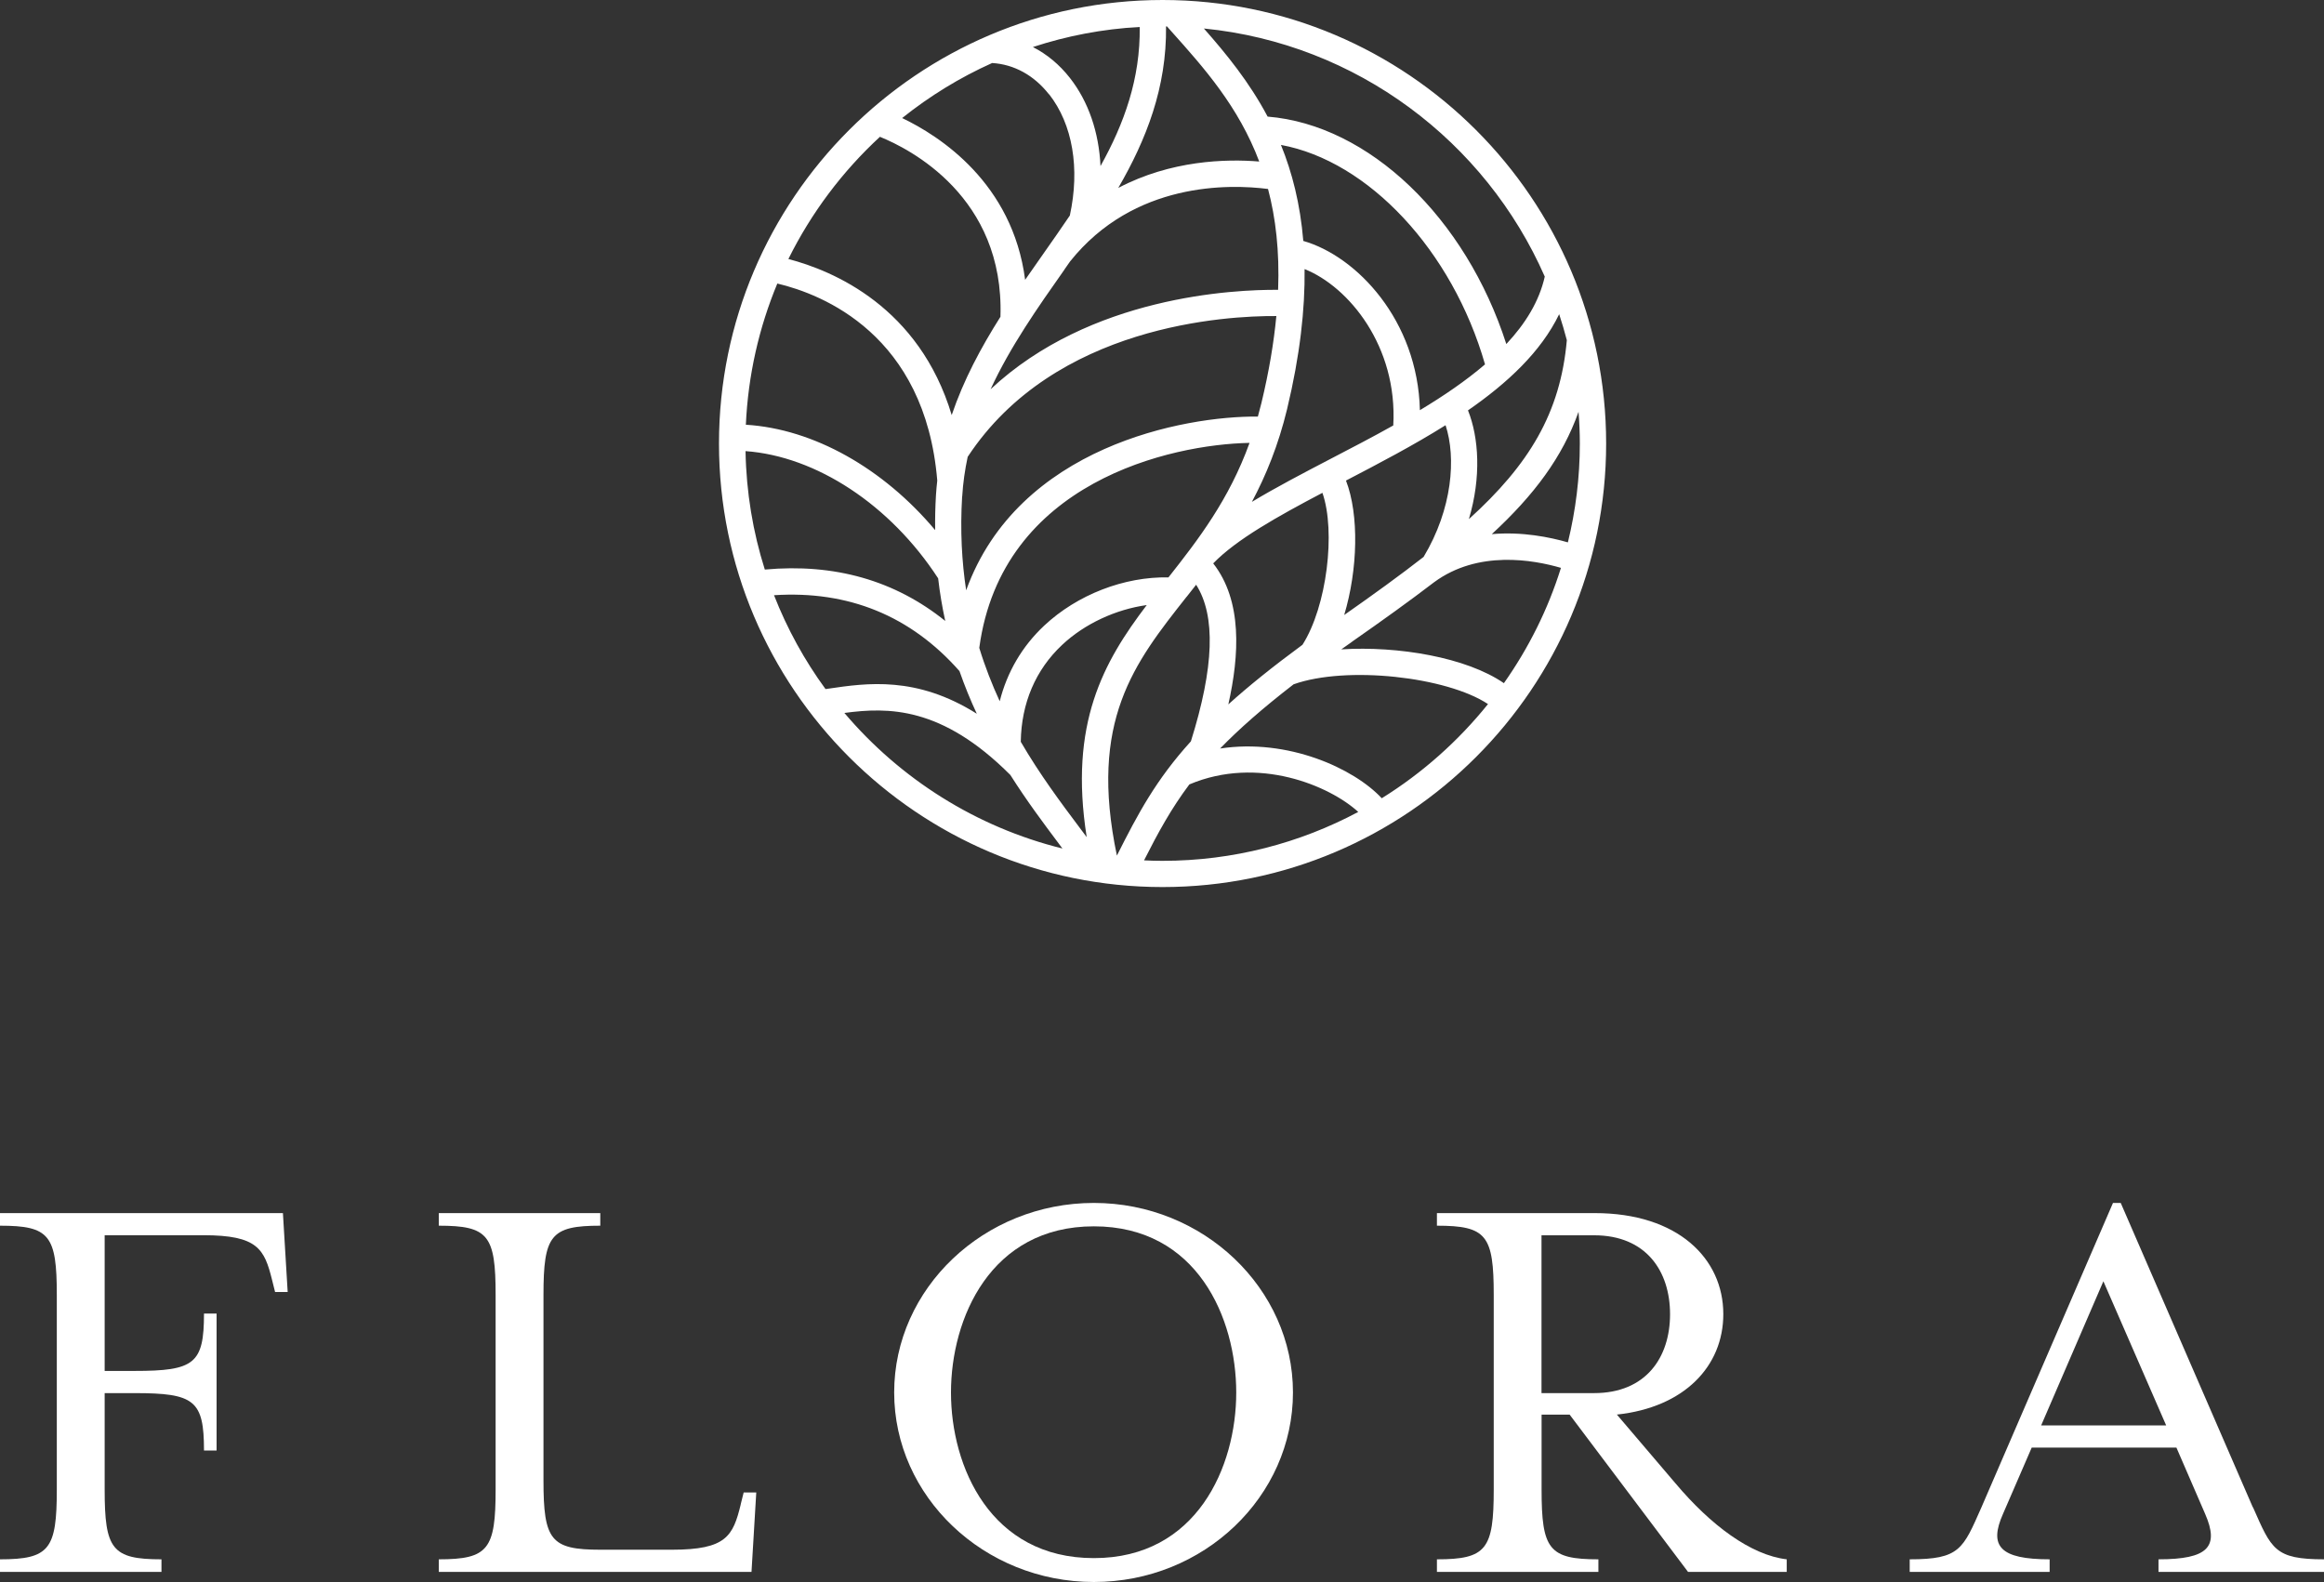 <svg viewBox="0 0 288 196.07" xmlns="http://www.w3.org/2000/svg"><rect x="0" y="0" width="288" height="196.07" fill="#333333" stroke="none"/><g fill="#fff"><path d="m199.04 54.97c0-30.31-24.66-54.97-54.97-54.97s-54.97 24.66-54.97 54.97 24.66 54.97 54.97 54.97 54.97-24.66 54.97-54.97zm-57.26 51.65c1.74-3.43 3.35-6.39 5.61-9.4 8.54-3.62 17.42.19 20.93 3.41-7.24 3.86-15.49 6.06-24.25 6.06-.77 0-1.53-.02-2.29-.06zm-39.48-21.22c-2.6-3.56-4.75-7.46-6.38-11.63 9.22-.6 16.94 2.55 22.98 9.4.65 1.86 1.37 3.62 2.15 5.29-7.48-4.71-13.62-3.81-18.38-3.11-.12.02-.24.03-.36.05zm42.88-81.49c4.02 4.49 8.3 9.29 10.87 16.11-4.12-.34-10.94-.16-17.47 3.27 3.47-5.98 6.01-12.45 5.92-20.02h.11zm50.6 51.06c0 4.22-.52 8.32-1.48 12.25-2.22-.64-5.67-1.35-9.43-1.02 5.23-4.83 8.76-9.54 10.75-15.16.1 1.3.16 2.6.16 3.92zm-48.72 18.99c.39-.49.78-.98 1.17-1.49 2.45 3.85 2.23 10.23-.65 19.41-4.32 4.76-6.56 8.97-9.17 14.16-3.5-16.7 2.14-23.85 8.64-32.08zm-27.82-12.42c.1-1.69.34-3.33.68-4.92 10.78-16.38 32.1-17.49 38.25-17.45-.31 3.27-.9 6.84-1.85 10.78-.14.57-.29 1.13-.44 1.68-9.07-.09-29.7 3.69-36.15 21.53-.54-3.55-.75-7.41-.5-11.62zm59.9-8.84c1.33 4.03.85 10.37-2.72 16.32-2.9 2.26-6.17 4.63-9.84 7.2 1.69-5.63 1.86-12.42.22-16.66 4.11-2.14 8.39-4.38 12.34-6.86zm-6.48.03c-2.55 1.43-5.17 2.79-7.71 4.11-3.47 1.81-6.84 3.57-9.81 5.36 1.75-3.28 3.28-7.03 4.36-11.49 1.6-6.66 2.23-12.37 2.17-17.36 5.46 2.17 11.55 9.57 10.99 19.38zm-51.3 27.54c2.78-20.55 23.76-25.2 33.49-25.38-2.55 7.05-6.33 11.95-10.05 16.67-5.47-.11-11.29 2.13-15.4 5.98-2.75 2.58-4.6 5.77-5.51 9.37-.95-2.07-1.82-4.27-2.54-6.63zm28.99-10.45c2.88-2.97 7.95-5.8 13.53-8.74 1.67 4.78.56 14.07-2.47 18.83-3.71 2.73-6.71 5.15-9.19 7.39 1.37-6.09 1.76-12.83-1.87-17.47zm17.2 9.71c3.77-2.63 7.15-5.06 10.17-7.37 5.44-4.01 12.3-2.78 15.72-1.78-1.61 5.16-4.02 9.96-7.07 14.29-4.64-3.2-13.11-4.63-20.15-4.19.44-.31.87-.62 1.33-.94zm26.62-37.39c-.79 9.04-4.68 15.44-12.14 22.2 1.56-5.24 1.23-10.12-.11-13.48 4.91-3.4 9.05-7.27 11.3-11.92.34 1.05.66 2.11.94 3.19zm-18.21 8.69c-.27-11.15-7.86-19.09-14.45-20.97-.38-4.58-1.38-8.49-2.77-11.9 10.82 1.99 21.24 13.07 25.29 27.2-2.37 2.03-5.13 3.91-8.06 5.67zm-39.58-30.25c-.2-4.18-1.48-7.97-3.79-10.92-1.3-1.66-2.86-2.95-4.59-3.83 4.2-1.38 8.64-2.24 13.24-2.49.08 6.41-1.92 11.96-4.86 17.24zm-6.37-8.9c2.92 3.73 3.84 9.19 2.57 15.03-1.08 1.6-2.2 3.2-3.34 4.82-.73 1.04-1.47 2.09-2.2 3.15-1.56-12.01-10.58-17.82-15.24-20.05 3.4-2.72 7.14-5.02 11.15-6.82 2.71.16 5.2 1.52 7.05 3.89zm1.9 21.72c.23-.33.47-.66.7-1 7.92-9.91 19.77-9.59 24.53-8.98.95 3.58 1.43 7.69 1.25 12.5-5.5-.04-23.29.78-35.63 12.32 2.44-5.29 5.83-10.11 9.16-14.84zm-15.92 27.95c-.09 1.49-.12 2.94-.1 4.35-6.41-7.64-15.06-12.55-23.46-13.06.28-6.18 1.64-12.07 3.9-17.5 5.57 1.32 18.32 6.32 19.82 24.42-.06.59-.13 1.19-.16 1.8zm.27 10.33c.21 1.83.51 3.59.88 5.28-6.23-5.02-13.72-7.16-22.36-6.37-1.47-4.64-2.3-9.57-2.39-14.68 8.76.63 17.94 6.65 23.87 15.77zm10.24 20.24c.07-4.76 1.83-8.91 5.13-12 2.8-2.63 6.67-4.4 10.48-4.93-5.36 7.06-9.66 14.67-7.44 28.76-.29-.39-.59-.79-.9-1.2-2.31-3.08-4.91-6.56-7.28-10.63zm44.74 7.02c-3.46-3.72-11.64-7.45-20.04-6.17 2.33-2.4 5.25-4.98 9.11-7.96 6.55-2.33 18.97-.94 24.09 2.45-3.69 4.59-8.14 8.55-13.16 11.67zm20.2-64.68c-.69 3.08-2.4 5.85-4.77 8.38-5.03-15.65-17.02-27.17-29.58-28.19-2.28-4.3-5.13-7.78-7.9-10.92 18.93 1.87 34.89 14 42.24 30.74zm-82.38-17.3c3.65 1.48 15.42 7.42 14.92 22.3-2.41 3.81-4.56 7.81-6.04 12.18-4.03-13.39-14.65-17.88-20.24-19.34 2.84-5.73 6.7-10.86 11.35-15.15zm-4.42 71.4c5.41-.72 12.05-.85 20.57 7.69 2.04 3.22 4.13 6.01 5.96 8.45.17.22.33.44.49.66-10.71-2.65-20.1-8.64-27.02-16.8z"/><path d="m0 150.35v1.56c6.15 0 7.04 1.19 7.04 8.6v24.08c0 7.41-.89 8.67-7.04 8.67v1.56h20.01v-1.56c-6.15 0-7.04-1.26-7.04-8.67v-11.93h3.71c7.41 0 8.6.89 8.6 7.11h1.56v-16.97h-1.56c0 6.22-1.19 7.11-8.6 7.11h-3.71v-16.82h12.23c6.74 0 7.56 1.7 8.52 5.56l.37 1.48h1.56l-.59-9.78z"/><path d="m91.8 186.44c-.96 3.93-1.78 5.63-8.52 5.63h-8.89c-6.15 0-7.04-1.19-7.04-8.59v-22.97c0-7.41.89-8.6 7.04-8.6v-1.56h-20.01v1.56c6.15 0 7.04 1.19 7.04 8.6v24.08c0 7.41-.89 8.67-7.04 8.67v1.56h38.75l.59-9.85h-1.56l-.37 1.48z"/><path d="m135.56 149.09c-13.63 0-24.75 10.6-24.75 23.49s11.12 23.49 24.75 23.49 24.67-10.6 24.67-23.49-11.11-23.49-24.67-23.49zm0 44.02c-12.82 0-17.71-11.34-17.71-20.52s4.89-20.6 17.71-20.6 17.64 11.41 17.64 20.6-4.89 20.52-17.64 20.52z"/><path d="m207.63 183.84-7.26-8.52c8.37-.89 13.19-6 13.19-12.45 0-6.89-5.63-12.52-15.93-12.52h-19.56v1.56c6.15 0 7.04 1.19 7.04 8.6v24.08c0 7.41-.89 8.67-7.04 8.67v1.56h20.01v-1.56c-6.15 0-7.04-1.26-7.04-8.67v-9.26h3.48l14.67 19.49h12.23v-1.56c-4.45-.52-9.41-4.22-13.78-9.41zm-16.6-11.18v-19.56h6.52c6.45 0 9.41 4.45 9.41 9.78s-2.96 9.78-9.41 9.78z"/><path d="m279.18 186.81-16.37-37.72h-.96l-16.3 37.72c-2.3 5.19-2.67 6.45-8.89 6.45v1.56h17.34v-1.56c-6.15 0-7.56-1.63-5.78-5.63l3.56-8.22h17.93l3.56 8.22c1.78 4.08.37 5.63-5.78 5.63v1.56h20.53v-1.56c-6.15 0-6.52-1.26-8.82-6.45zm-26.23-10.15 7.71-17.86 7.78 17.86z"/></g></svg>